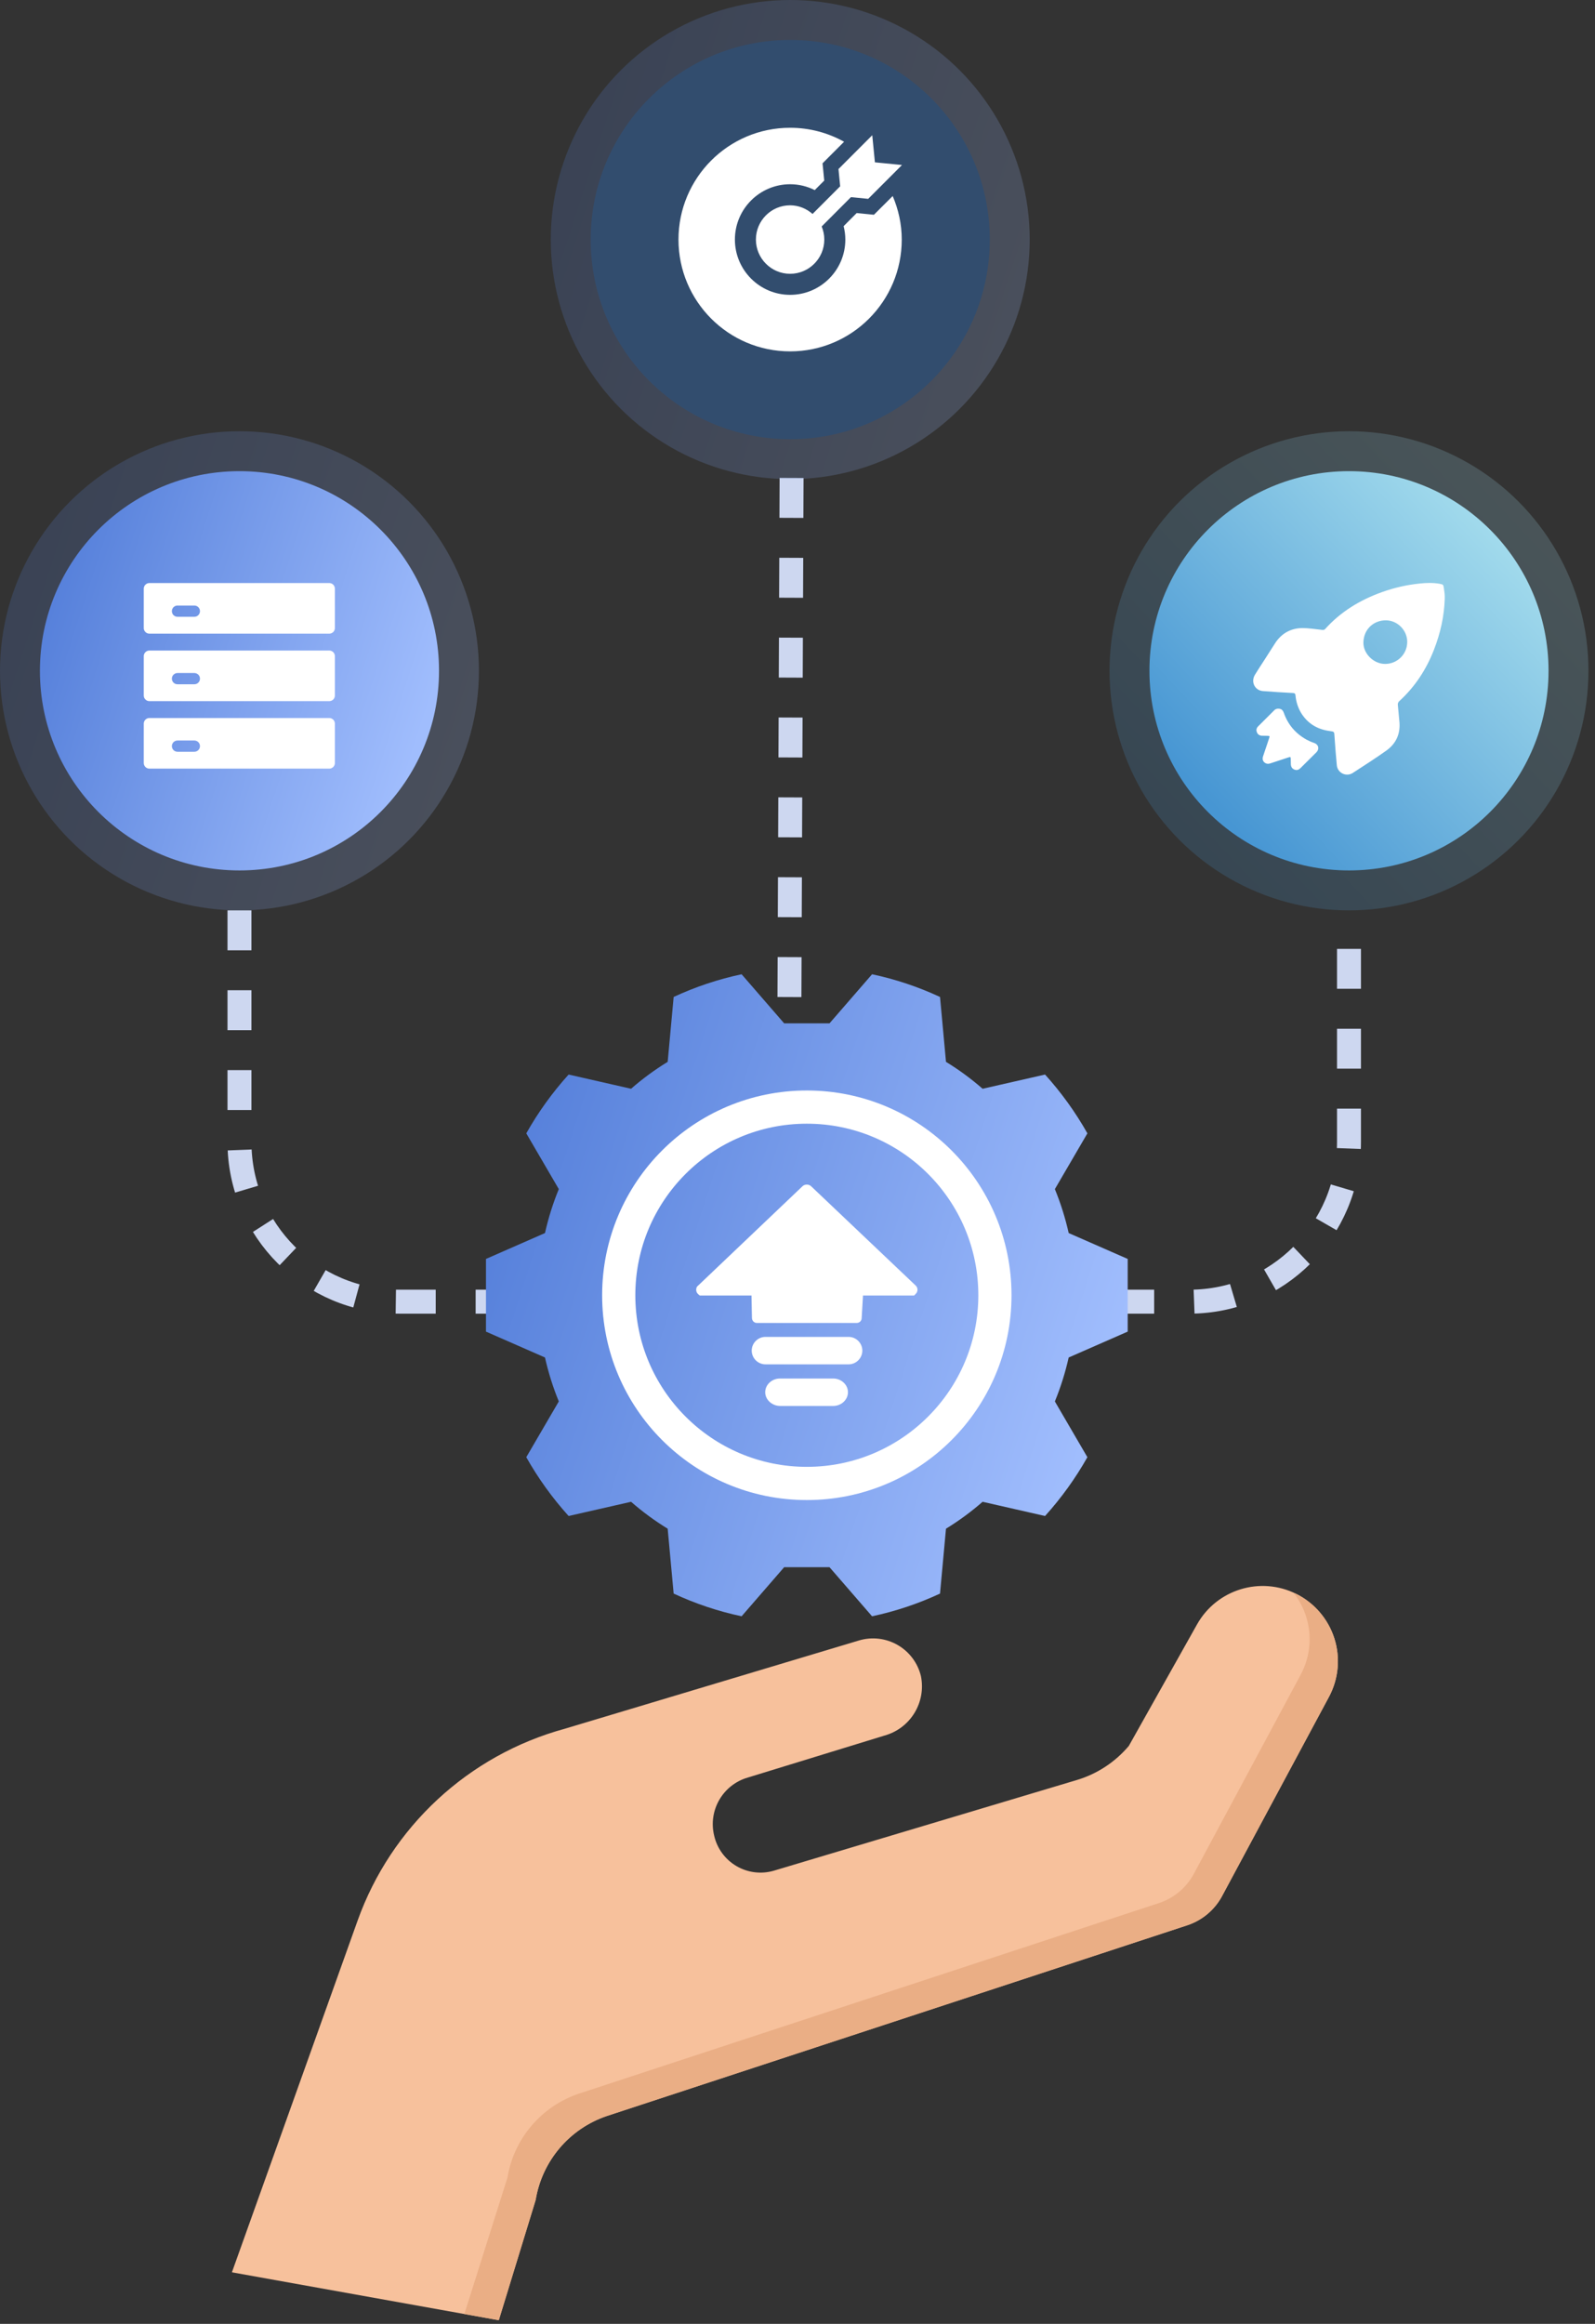 <?xml version="1.0" encoding="UTF-8"?>
<svg width="206px" height="300px" viewBox="0 0 206 300" version="1.1" xmlns="http://www.w3.org/2000/svg" xmlns:xlink="http://www.w3.org/1999/xlink">
    <rect x="0" y="0" width="206" height="300" fill="#333333" stroke="none"/>
    <title>dingding_3</title>
    <defs>
        <linearGradient x1="96.276%" y1="63.371%" x2="3.155%" y2="33.223%" id="linearGradient-1">
            <stop stop-color="#A0BDFD" offset="0%"></stop>
            <stop stop-color="#5781DB" offset="100%"></stop>
        </linearGradient>
        <linearGradient x1="87.992%" y1="17.352%" x2="16.543%" y2="84.65%" id="linearGradient-2">
            <stop stop-color="#A1DAEC" offset="0%"></stop>
            <stop stop-color="#4796D3" offset="100%"></stop>
        </linearGradient>
    </defs>
    <g id="页面-1" stroke="none" stroke-width="1" fill="none" fill-rule="evenodd">
        <g id="数犀科技-安全数字化服务" transform="translate(-831, -2465)">
            <g id="内容4" transform="translate(1, 2280)">
                <g id="dingding_3" transform="translate(830, 185)">
                    <path d="M30.928,117.526 L30.928,147.423 C30.928,158.81 40.159,168.041 51.546,168.041 L153.608,168.041 C164.996,168.041 174.227,158.81 174.227,147.423 L174.227,117.526 L174.227,117.526" id="路径-2" stroke="#CDD7F0" stroke-width="3.093" stroke-dasharray="5.155,5.155"></path>
                    <line x1="102.32" y1="41.081" x2="101.804" y2="166.543" id="路径-3" stroke="#CDD7F0" stroke-width="3.093" stroke-dasharray="5.155,5.155"></line>
                    <g id="service" transform="translate(29.952, 125.773)">
                        <path d="M137.471,79.997 C132.832,77.677 127.19,79.409 124.65,83.93 L115.843,99.612 C114.079,101.704 111.743,103.237 109.121,104.021 L69.992,115.726 C68.366,116.202 66.616,115.985 65.156,115.126 C63.695,114.267 62.655,112.842 62.282,111.19 C61.492,107.929 63.413,104.625 66.638,103.699 L84.302,98.276 C87.633,97.344 89.679,93.997 88.99,90.607 C88.581,88.91 87.491,87.455 85.976,86.585 C84.462,85.714 82.657,85.505 80.983,86.006 L42.999,97.399 C30.561,100.796 20.566,110.051 16.226,122.191 L0,167.573 L34.469,173.757 L39.228,158.238 C40.054,153.202 43.588,149.033 48.421,147.395 L123.379,122.776 C125.266,122.156 126.852,120.85 127.821,119.115 L141.688,93.287 C142.93,90.973 143.183,88.254 142.389,85.751 C141.594,83.247 139.82,81.171 137.471,79.997 Z" id="路径" fill="#F7C19C" fill-rule="nonzero"></path>
                        <path d="M137.471,79.997 C137.359,79.941 137.241,79.916 137.128,79.865 C139.495,82.89 139.854,87.027 138.042,90.415 L124.175,116.243 C123.206,117.977 121.621,119.284 119.733,119.904 L44.775,144.522 C39.943,146.161 36.408,150.33 35.583,155.365 L30.02,172.959 L34.469,173.757 L39.228,158.238 C40.054,153.202 43.588,149.033 48.421,147.395 L123.379,122.776 C125.266,122.156 126.852,120.85 127.821,119.115 L141.687,93.287 C142.93,90.973 143.183,88.254 142.388,85.751 C141.594,83.247 139.82,81.171 137.471,79.997 Z" id="路径" fill="#EAAE85" fill-rule="nonzero"></path>
                        <path d="M115.695,46.132 L115.695,36.751 L108.072,33.409 C107.637,31.472 107.041,29.574 106.288,27.737 L110.489,20.538 C108.953,17.815 107.119,15.269 105.02,12.947 L96.955,14.782 C95.48,13.493 93.898,12.33 92.226,11.306 L91.455,2.932 C88.651,1.626 85.707,0.643 82.679,0 L77.182,6.336 L71.325,6.336 L65.829,0 C62.801,0.642 59.856,1.626 57.053,2.931 L56.282,11.306 C54.61,12.33 53.028,13.492 51.553,14.781 L43.487,12.946 C41.388,15.268 39.554,17.814 38.019,20.537 L42.219,27.736 C41.466,29.574 40.87,31.471 40.435,33.408 L32.812,36.75 L32.812,46.132 L40.435,49.474 C40.869,51.41 41.466,53.308 42.219,55.146 L38.018,62.345 C39.554,65.068 41.388,67.613 43.486,69.936 L51.552,68.101 C53.027,69.389 54.609,70.552 56.281,71.576 L57.053,79.951 C59.856,81.256 62.8,82.24 65.828,82.883 L71.325,76.546 L77.182,76.546 L82.678,82.883 C85.706,82.24 88.65,81.256 91.454,79.951 L92.225,71.576 C93.897,70.552 95.479,69.39 96.954,68.101 L105.02,69.937 C107.118,67.614 108.952,65.068 110.488,62.346 L106.288,55.147 C107.041,53.309 107.637,51.411 108.071,49.474 L115.695,46.132 Z" id="路径" fill="url(#linearGradient-1)" fill-rule="nonzero"></path>
                        <path d="M88.108,41.47 L81.507,41.47 L81.336,44.385 C81.336,44.728 81.05,45.014 80.707,45.014 L67.792,45.014 C67.449,45.014 67.164,44.728 67.164,44.356 L67.107,41.47 L60.42,41.47 L60.22,41.298 C60.049,41.155 59.963,40.955 59.963,40.727 C59.963,40.498 60.049,40.298 60.22,40.184 L73.678,27.38 C73.821,27.237 74.021,27.151 74.25,27.151 C74.478,27.151 74.678,27.237 74.821,27.38 L88.308,40.184 C88.622,40.47 88.622,40.984 88.308,41.27 L88.108,41.47 Z M67.135,48.586 C67.135,47.615 67.935,46.814 68.907,46.814 L79.65,46.814 C80.622,46.814 81.422,47.615 81.422,48.586 C81.422,49.558 80.622,50.358 79.65,50.358 L68.907,50.358 C67.935,50.358 67.135,49.558 67.135,48.586 Z M68.878,53.959 C68.878,52.988 69.735,52.187 70.792,52.187 L77.65,52.187 C78.707,52.187 79.564,52.988 79.564,53.959 C79.564,54.931 78.707,55.731 77.65,55.731 L70.821,55.731 C69.764,55.731 68.878,54.931 68.878,53.959 Z" id="形状" fill="#FFFFFF" fill-rule="nonzero"></path>
                        <circle id="椭圆形" stroke="#FFFFFF" stroke-width="4.287" cx="74.253" cy="41.441" r="24.293"></circle>
                    </g>
                    <g id="编组-2" transform="translate(143.299, 55.67)">
                        <circle id="椭圆形备份-4" fill="url(#linearGradient-2)" opacity="0.2" cx="30.928" cy="30.928" r="30.928"></circle>
                        <circle id="椭圆形备份" fill="url(#linearGradient-2)" cx="30.928" cy="30.928" r="25.773"></circle>
                        <path d="M42.627,19.693 C43.091,19.783 43.113,19.794 43.181,20.244 C43.249,20.704 43.317,21.154 43.295,21.614 C43.227,23.895 42.729,26.086 41.902,28.209 C40.918,30.748 39.458,32.984 37.432,34.837 C37.279,34.968 37.206,35.168 37.239,35.365 C37.307,36.051 37.364,36.736 37.432,37.421 C37.602,39.017 37.036,40.32 35.734,41.241 C34.342,42.23 32.905,43.151 31.467,44.083 C31.069,44.365 30.549,44.409 30.108,44.198 C29.668,43.988 29.378,43.557 29.351,43.072 C29.238,41.848 29.136,40.623 29.057,39.399 C29.023,38.781 29.034,38.781 28.434,38.702 C26.85,38.489 25.605,37.747 24.756,36.388 C24.338,35.693 24.087,34.913 24.02,34.107 C23.997,33.86 23.896,33.804 23.669,33.793 C22.39,33.725 21.1,33.646 19.821,33.545 C18.757,33.467 18.214,32.354 18.791,31.422 C19.187,30.77 19.617,30.13 20.036,29.478 C20.478,28.782 20.93,28.085 21.372,27.389 C22.187,26.119 23.375,25.434 24.88,25.411 C25.74,25.411 26.612,25.558 27.472,25.647 C27.642,25.659 27.755,25.647 27.868,25.513 C29.871,23.288 32.361,21.783 35.18,20.772 C36.775,20.199 38.405,19.828 40.08,19.659 C40.929,19.569 41.778,19.547 42.627,19.693 Z M21.79,35.815 C22.175,35.815 22.379,35.983 22.515,36.365 C23.047,37.871 24.02,39.017 25.424,39.803 C25.74,39.972 26.057,40.118 26.397,40.23 C27.008,40.432 27.144,41.028 26.691,41.477 C26.023,42.151 25.344,42.814 24.677,43.477 C24.45,43.701 24.212,43.803 23.907,43.69 C23.59,43.578 23.443,43.342 23.42,43.016 C23.409,42.814 23.42,42.6 23.409,42.398 C23.398,42.016 23.398,42.016 23.047,42.129 L20.794,42.87 C20.568,42.949 20.353,42.971 20.138,42.848 C19.821,42.668 19.697,42.353 19.832,41.96 C20.081,41.196 20.342,40.432 20.602,39.668 C20.715,39.342 20.704,39.331 20.342,39.32 C20.127,39.32 19.912,39.32 19.685,39.309 C19.391,39.309 19.119,39.129 19.029,38.848 C18.916,38.556 18.984,38.309 19.199,38.095 C19.9,37.399 20.602,36.702 21.292,36.006 C21.426,35.878 21.605,35.81 21.79,35.815 Z M35.723,24.412 C34.172,24.389 32.837,25.501 32.791,27.254 C32.758,28.703 34.093,30.029 35.576,30.04 C37.149,30.051 38.428,28.804 38.45,27.231 C38.473,25.726 37.217,24.434 35.723,24.412 Z" id="形状结合" fill="#FFFFFF" fill-rule="nonzero"></path>
                    </g>
                    <g id="编组-3" transform="translate(0, 55.67)">
                        <circle id="椭圆形备份-3" fill="url(#linearGradient-1)" opacity="0.2" cx="30.928" cy="30.928" r="30.928"></circle>
                        <circle id="椭圆形备份-2" fill="url(#linearGradient-1)" cx="30.928" cy="30.928" r="25.773"></circle>
                        <path d="M42.526,19.599 L19.294,19.599 C19.102,19.599 18.917,19.675 18.781,19.812 C18.645,19.948 18.568,20.132 18.568,20.325 L18.568,25.407 C18.568,25.6 18.645,25.784 18.781,25.92 C18.917,26.057 19.102,26.133 19.294,26.133 L42.526,26.133 C42.719,26.133 42.903,26.057 43.04,25.92 C43.176,25.784 43.252,25.6 43.252,25.407 L43.252,20.325 C43.252,20.132 43.176,19.948 43.04,19.812 C42.903,19.675 42.719,19.599 42.526,19.599 Z M25.102,23.955 L22.924,23.955 C22.523,23.955 22.198,23.63 22.198,23.229 C22.198,22.828 22.523,22.503 22.924,22.503 L25.102,22.503 C25.503,22.503 25.828,22.828 25.828,23.229 C25.828,23.63 25.503,23.955 25.102,23.955 Z M42.526,28.311 L19.294,28.311 C19.102,28.311 18.917,28.388 18.781,28.524 C18.645,28.66 18.568,28.844 18.568,29.037 L18.568,34.119 C18.568,34.312 18.645,34.496 18.781,34.632 C18.917,34.769 19.102,34.845 19.294,34.845 L42.526,34.845 C42.719,34.845 42.903,34.769 43.04,34.632 C43.176,34.496 43.252,34.312 43.252,34.119 L43.252,29.037 C43.252,28.844 43.176,28.66 43.04,28.524 C42.903,28.388 42.719,28.311 42.526,28.311 Z M25.102,32.667 L22.924,32.667 C22.523,32.667 22.198,32.342 22.198,31.941 C22.198,31.54 22.523,31.215 22.924,31.215 L25.102,31.215 C25.503,31.215 25.828,31.54 25.828,31.941 C25.828,32.342 25.503,32.667 25.102,32.667 Z M42.526,37.023 L19.294,37.023 C19.102,37.023 18.917,37.1 18.781,37.236 C18.645,37.372 18.568,37.557 18.568,37.749 L18.568,42.831 C18.568,43.024 18.645,43.208 18.781,43.345 C18.917,43.481 19.102,43.557 19.294,43.557 L42.526,43.557 C42.719,43.557 42.903,43.481 43.04,43.345 C43.176,43.208 43.252,43.024 43.252,42.831 L43.252,37.749 C43.252,37.557 43.176,37.372 43.04,37.236 C42.903,37.1 42.719,37.023 42.526,37.023 L42.526,37.023 Z M25.102,41.379 L22.924,41.379 C22.523,41.379 22.198,41.054 22.198,40.653 C22.198,40.252 22.523,39.927 22.924,39.927 L25.102,39.927 C25.503,39.927 25.828,40.252 25.828,40.653 C25.828,41.054 25.503,41.379 25.102,41.379 Z" id="形状" fill="#FFFFFF" fill-rule="nonzero"></path>
                    </g>
                    <g id="编组-3备份" transform="translate(71.134, 0)">
                        <circle id="椭圆形备份-3" fill="url(#linearGradient-1)" opacity="0.2" cx="30.928" cy="30.928" r="30.928"></circle>
                        <circle id="椭圆形备份-2" fill="#324D6E" cx="30.928" cy="30.928" r="25.773"></circle>
                        <path d="M30.912,16.495 C33.444,16.495 35.817,17.152 37.882,18.299 L37.882,18.299 L35.759,20.424 L35.1,21.084 L35.192,22.015 L35.319,23.313 L34.335,24.299 L34.092,24.542 C33.135,24.059 32.055,23.785 30.912,23.785 C26.98,23.785 23.781,26.987 23.781,30.924 C23.781,34.861 26.98,38.063 30.912,38.063 C34.845,38.063 38.044,34.861 38.044,30.924 C38.044,30.329 37.963,29.753 37.824,29.197 L37.824,29.197 L38.526,28.49 L39.51,27.505 L40.807,27.633 L41.737,27.725 L42.397,27.065 L44.161,25.307 C44.898,27.038 45.33,28.927 45.33,30.928 C45.33,38.898 38.874,45.361 30.912,45.361 C22.951,45.361 16.495,38.898 16.495,30.928 C16.495,22.958 22.951,16.495 30.912,16.495 Z M41.521,17.457 L41.864,20.957 L45.361,21.301 L40.996,25.67 L38.77,25.45 L34.988,29.236 C35.204,29.757 35.327,30.325 35.327,30.924 C35.327,33.362 33.347,35.347 30.912,35.347 C28.477,35.347 26.494,33.362 26.494,30.924 C26.494,28.486 28.473,26.504 30.909,26.504 C32.024,26.504 33.031,26.937 33.811,27.621 L33.811,27.621 L35.732,25.697 L37.376,24.051 L37.16,21.822 L41.521,17.457 Z" id="形状结合" fill="#FFFFFF" fill-rule="nonzero"></path>
                    </g>
                </g>
            </g>
        </g>
    </g>
</svg>